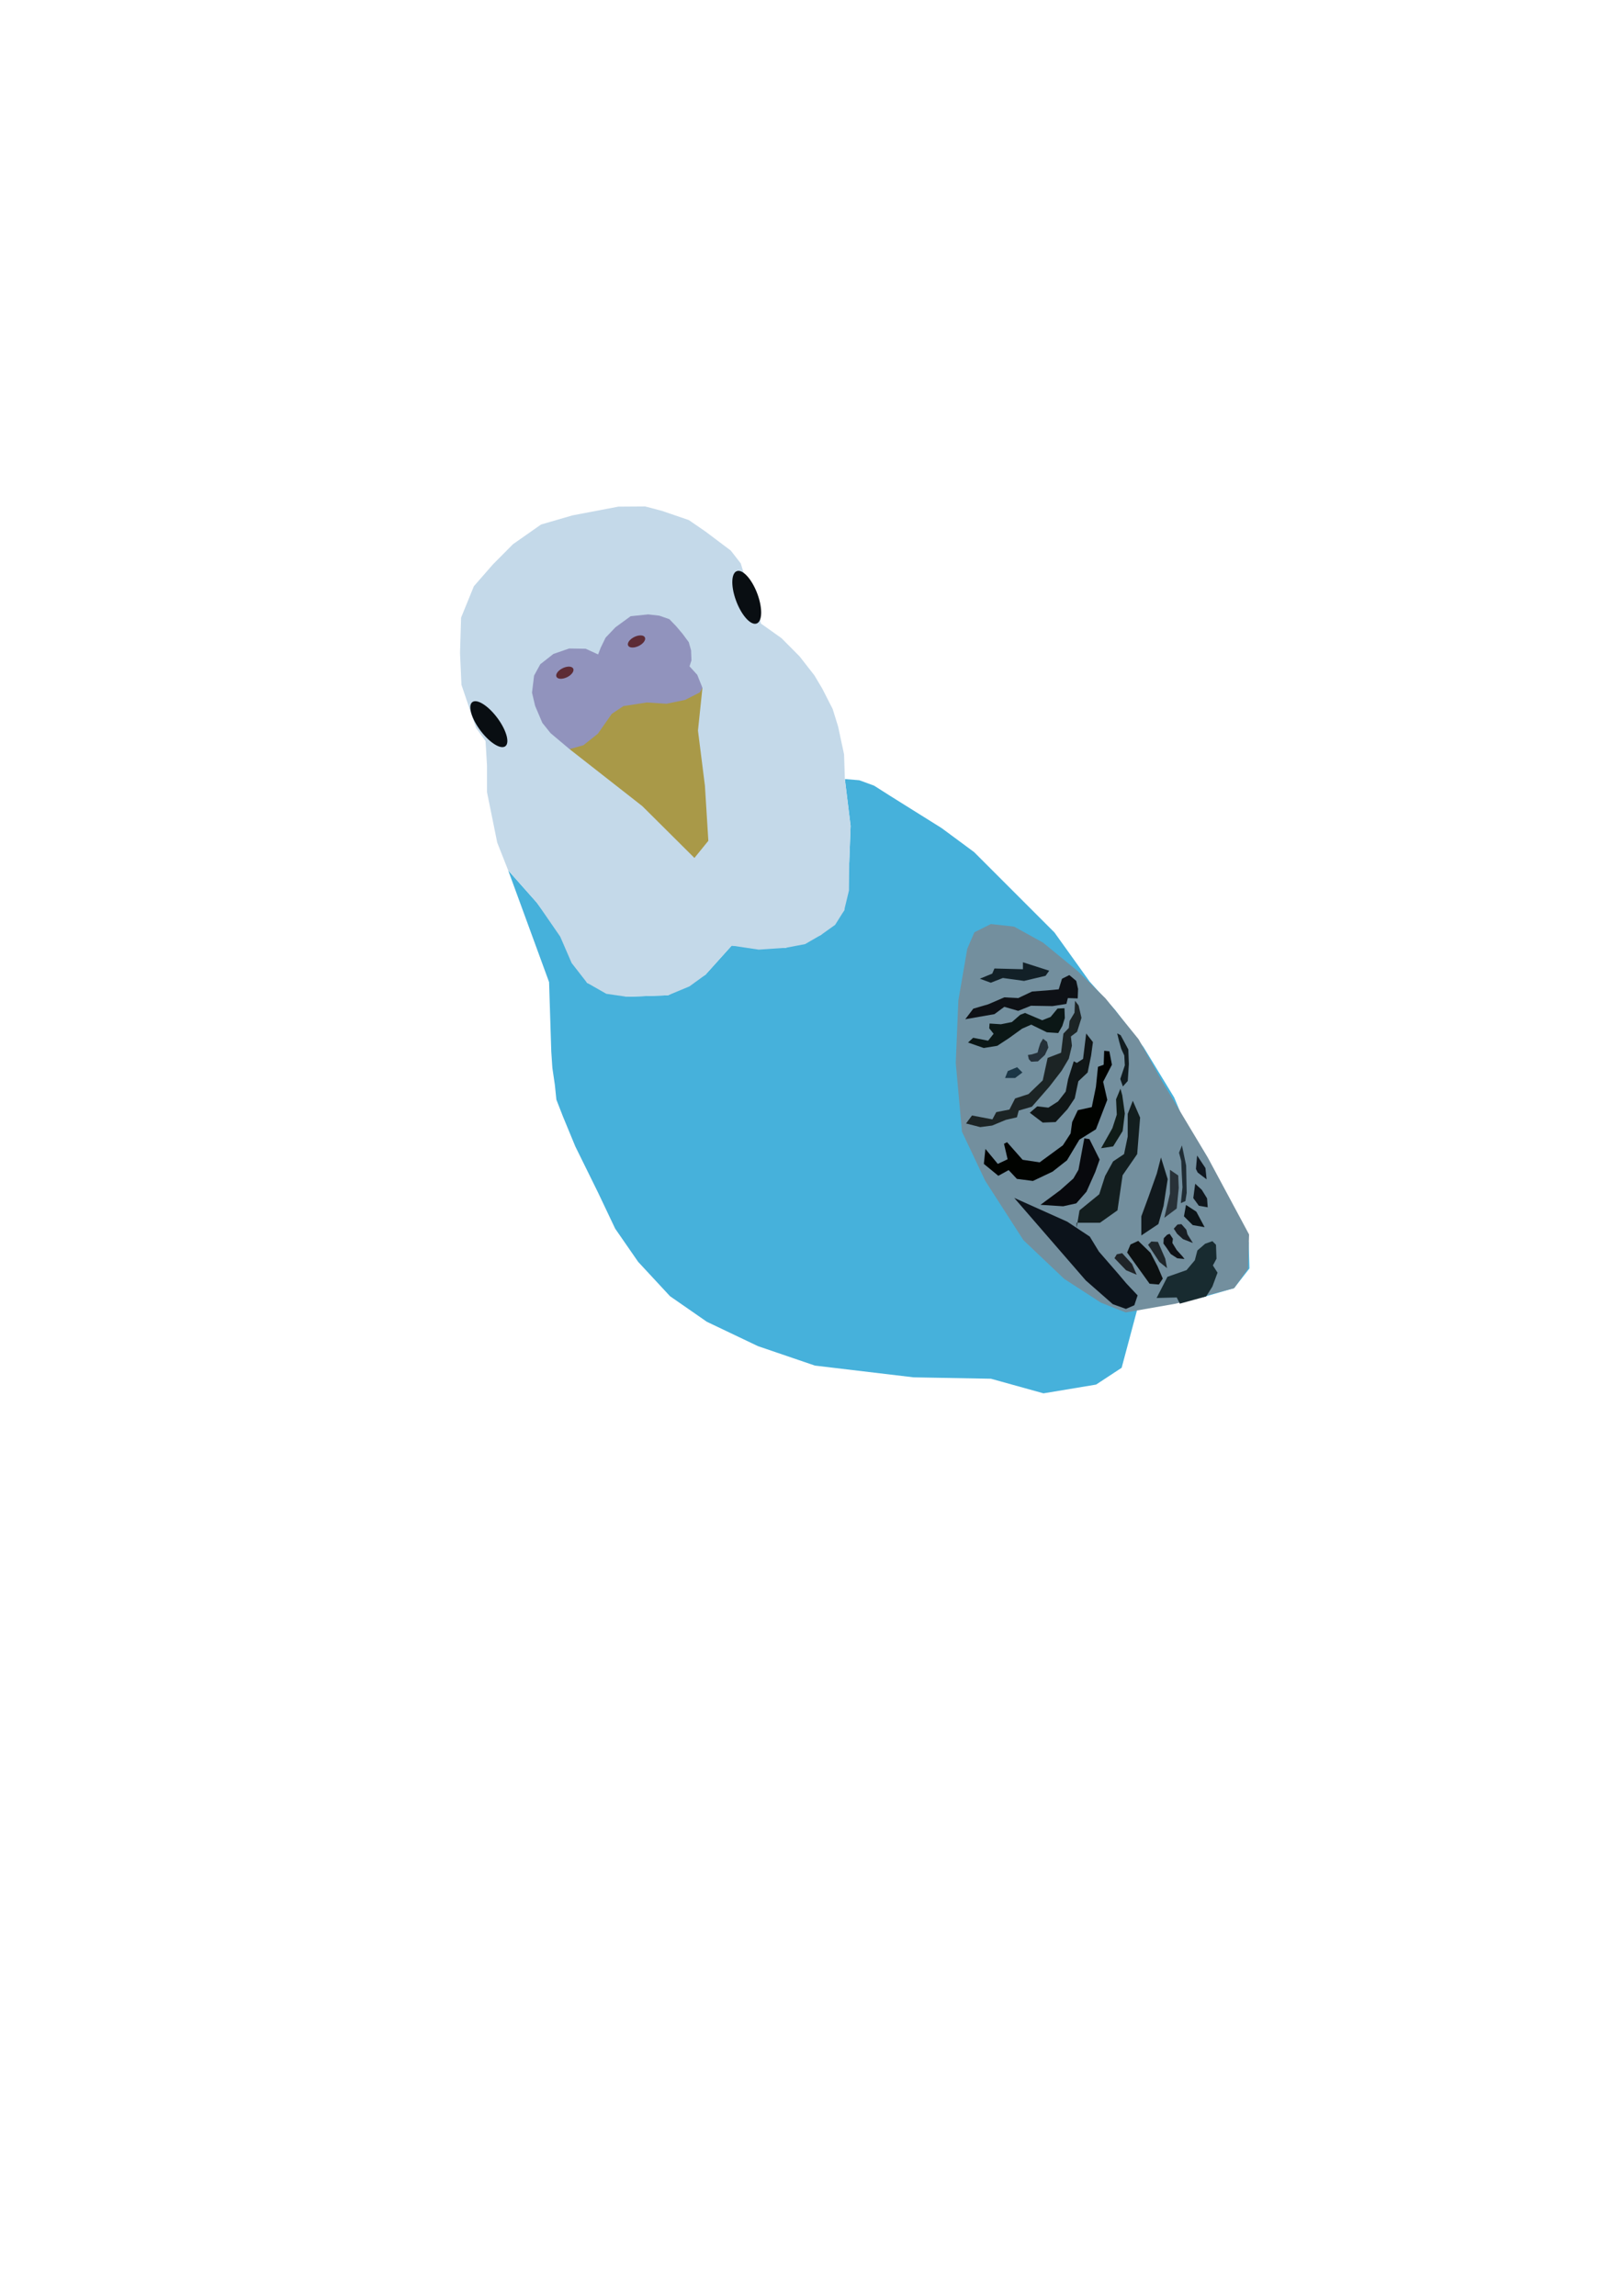 <?xml version="1.0" encoding="UTF-8" standalone="no"?>
<!-- Created with Inkscape (http://www.inkscape.org/) -->

<svg
   xmlns:dc="http://purl.org/dc/elements/1.1/"
   xmlns:cc="http://creativecommons.org/ns#"
   xmlns:rdf="http://www.w3.org/1999/02/22-rdf-syntax-ns#"
   xmlns:svg="http://www.w3.org/2000/svg"
   xmlns="http://www.w3.org/2000/svg"
   xmlns:sodipodi="http://sodipodi.sourceforge.net/DTD/sodipodi-0.dtd"
   xmlns:inkscape="http://www.inkscape.org/namespaces/inkscape"
   width="210mm"
   height="297mm"
   viewBox="0 0 210 297"
   version="1.1"
   id="svg1254"
   inkscape:version="0.92.3 (2405546, 2018-03-11)"
   sodipodi:docname="budgie.svg">
  <defs
     id="defs1248" />
  <sodipodi:namedview
     id="base"
     pagecolor="#ffffff"
     bordercolor="#666666"
     borderopacity="1.0"
     inkscape:pageopacity="0.0"
     inkscape:pageshadow="2"
     inkscape:zoom="0.7"
     inkscape:cx="200.64236"
     inkscape:cy="631.61184"
     inkscape:document-units="mm"
     inkscape:current-layer="layer1"
     showgrid="false"
     inkscape:window-width="1920"
     inkscape:window-height="986"
     inkscape:window-x="-11"
     inkscape:window-y="-11"
     inkscape:window-maximized="1" />
  <g
     inkscape:label="Layer 1"
     inkscape:groupmode="layer"
     id="layer1">
    <g
       id="g2409"
       transform="translate(242.125,-12.162)">
      <g
         id="g919">
        <g
           id="g2337"
           transform="translate(0.271,-0.193)">
          <g
             transform="translate(0.034,0.553)"
             id="g2289">
            <g
               id="g2237"
               transform="translate(-0.51,-0.11)">
              <g
                 transform="translate(0.771,-0.114)"
                 id="g2195">
                <g
                   id="g2151"
                   transform="translate(-1,-0.599)">
                  <g
                     transform="translate(-0.867,-0.171)"
                     id="g2109">
                    <g
                       id="g2076"
                       transform="translate(0.186,0.389)">
                      <g
                         transform="translate(0.634,-0.35)"
                         id="g2048">
                        <g
                           id="g2018"
                           transform="translate(-17.823,6.559)">
                          <g
                             id="g1957">
                            <g
                               transform="translate(-226.852,-20.131)"
                               id="g1995">
                              <g
                                 id="g1974"
                                 transform="translate(-141.653,29.4)">
                                <g
                                   id="g1901"
                                   transform="translate(144.009,-3.78)">
                                <g
                                   transform="translate(-174.591,25.751)"
                                   id="g1893">
                                <path
                                   style="fill:#46b1db;fill-opacity:1;stroke:none;stroke-width:0.265px;stroke-linecap:butt;stroke-linejoin:miter;stroke-opacity:1"
                                   d="m 241.02,87.553 5.292,14.458 0.283,8.977 0.142,2.114 0.322,2.202 0.197,1.91 0.851,2.184 1.601,3.874 2.935,5.954 2.219,4.674 2.978,4.302 4.119,4.441 4.764,3.307 6.613,3.153 7.372,2.516 12.766,1.52 10.007,0.18 6.804,1.89 6.804,-1.134 3.307,-2.173 2.173,-8.126 8.126,-0.945 4.252,-1.228 1.984,-2.551 -0.095,-3.402 -2.173,-3.874 -4.347,-7.371 -3.118,-7.465 -3.969,-6.52 -3.685,-4.819 -3.307,-3.685 -4.536,-6.331 -10.394,-10.394 -4.203,-3.107 -6.664,-4.169 -2.079,-1.323 -1.909,-0.697 -1.87,-0.154 0.742,6.058 -0.175,4.714 -0.661,6.237 -2.993,3.154 -4.567,1.665 -6.993,-0.283 -3.402,3.78 -4.819,2.646 -5.386,0.189 -5.103,-1.795 -2.626,-5.222 -3.894,-5.173 z"
                                   id="path1810"
                                   inkscape:connector-curvature="0"
                                   sodipodi:nodetypes="ccccccccccccccccccccccccccccccccccccccccccccccccccc" />
                                <path
                                   style="fill:#c4d9e9;fill-opacity:1;stroke:none;stroke-width:0.265px;stroke-linecap:butt;stroke-linejoin:miter;stroke-opacity:1"
                                   d="m 241.02,87.553 -1.417,-3.591 -1.323,-6.52 v -3.402 l -0.189,-3.213 -1.228,-1.701 -1.89,-5.575 -0.185,-4.119 0.138,-4.574 1.654,-4.063 2.464,-2.821 2.592,-2.612 3.638,-2.551 4.063,-1.181 5.953,-1.134 3.456,-0.023 2.214,0.59 3.429,1.172 2.146,1.474 3.288,2.474 1.29,1.659 0.383,1.253 -0.992,-0.283 2.551,3.024 0.661,3.78 2.67,1.899 2.338,2.353 1.913,2.453 1.016,1.704 1.351,2.646 0.705,2.273 0.771,3.603 0.103,3.195 0.742,6.058 -0.175,4.714 -0.034,3.642 -0.627,2.595 -1.168,1.855 -1.825,1.299 -2.061,1.19 -2.505,0.475 -3.493,0.237 -3.499,-0.521 -3.402,3.78 -2.064,1.499 -2.755,1.146 -5.386,0.189 -2.615,-0.379 -2.488,-1.417 -1.999,-2.568 -1.477,-3.41 -3.044,-4.417 z"
                                   id="path1812"
                                   inkscape:connector-curvature="0"
                                   sodipodi:nodetypes="ccccccccccccccccccccccccccccccccccccccccccccccccccccc" />
                                <ellipse
                                   style="opacity:1;fill:#090e12;fill-opacity:1;fill-rule:evenodd;stroke:none;stroke-width:0.514;stroke-linecap:butt;stroke-linejoin:round;stroke-miterlimit:4;stroke-dasharray:none;stroke-opacity:1"
                                   id="path1818"
                                   cx="154.572"
                                   cy="178.19"
                                   rx="1.374"
                                   ry="3.562"
                                   transform="matrix(0.871,-0.492,0.583,0.812,0,0)" />
                                <ellipse
                                   style="opacity:1;fill:#090e12;fill-opacity:1;fill-rule:evenodd;stroke:none;stroke-width:0.422;stroke-linecap:butt;stroke-linejoin:round;stroke-miterlimit:4;stroke-dasharray:none;stroke-opacity:1"
                                   id="path1826"
                                   cx="239.101"
                                   cy="119.283"
                                   rx="1.454"
                                   ry="3.619"
                                   transform="matrix(0.968,-0.251,0.339,0.941,0,0)" />
                                </g>
                                <path
                                   sodipodi:nodetypes="ccccccccccc"
                                   inkscape:connector-curvature="0"
                                   id="path1836"
                                   d="m 74.367,97.618 9.42,7.379 6.739,6.701 1.802,-2.219 -0.444,-7.137 -0.899,-7.119 0.58,-5.542 -4.252,0.945 h -5.764 l -3.213,3.78 z"
                                   style="fill:#a99948;fill-opacity:1;stroke:none;stroke-width:0.265px;stroke-linecap:butt;stroke-linejoin:miter;stroke-opacity:1" />
                                </g>
                                <g
                                   id="g1925"
                                   transform="translate(143.733,-2.997)">
                                <path
                                   inkscape:connector-curvature="0"
                                   id="path1903"
                                   d="m 72.196,94.777 2.446,2.058 1.792,-0.498 1.875,-1.493 1.804,-2.572 1.503,-1.002 3.04,-0.468 2.539,0.167 2.405,-0.501 1.904,-0.969 0.334,-0.601 -0.668,-1.67 -1.002,-1.102 0.251,-0.772 -0.051,-1.299 -0.298,-1.052 -0.805,-1.087 -0.819,-0.971 -0.885,-0.917 -1.293,-0.453 -1.446,-0.166 -2.272,0.234 -1.971,1.437 -1.27,1.336 -0.635,1.303 -0.334,0.869 -1.604,-0.735 -2.138,-0.033 -2.038,0.702 -1.704,1.336 -0.802,1.47 -0.267,2.205 0.401,1.704 0.935,2.205 z"
                                   style="fill:#9193bd;fill-opacity:1;stroke:none;stroke-width:0.265px;stroke-linecap:butt;stroke-linejoin:miter;stroke-opacity:1"
                                   sodipodi:nodetypes="ccccccccccccccccccccccccccccccccccc" />
                                <ellipse
                                   transform="matrix(0.863,-0.505,0.655,0.756,0,0)"
                                   ry="0.663"
                                   rx="1.198"
                                   cy="114.348"
                                   cx="-0.998"
                                   id="path1905"
                                   style="opacity:1;fill:#5d2c36;fill-opacity:1;fill-rule:evenodd;stroke:none;stroke-width:0.378;stroke-linecap:butt;stroke-linejoin:round;stroke-miterlimit:4;stroke-dasharray:none;stroke-opacity:1" />
                                <ellipse
                                   transform="matrix(0.863,-0.505,0.655,0.756,0,0)"
                                   ry="0.663"
                                   rx="1.198"
                                   cy="115.564"
                                   cx="8.823"
                                   id="path1905-9"
                                   style="opacity:1;fill:#5d2c36;fill-opacity:1;fill-rule:evenodd;stroke:none;stroke-width:0.378;stroke-linecap:butt;stroke-linejoin:round;stroke-miterlimit:4;stroke-dasharray:none;stroke-opacity:1" />
                                </g>
                                <g
                                   id="g1940"
                                   transform="translate(143.947,-3.228)">
                                <path
                                   sodipodi:nodetypes="ccccccccccccccccccccccc"
                                   inkscape:connector-curvature="0"
                                   id="path1931"
                                   d="m 126.809,120.765 -0.92,2.142 -1.152,6.678 -0.334,8.085 0.802,8.887 3.007,6.348 4.944,7.684 5.279,5.011 4.744,3.074 3.207,1.27 6.481,-1.136 7.55,-2.005 1.804,-2.539 0.134,-4.41 -5.345,-9.956 -5.813,-9.689 -3.14,-5.613 -4.276,-5.279 -3.608,-3.541 -4.477,-3.675 -3.742,-2.071 -3.007,-0.334 z"
                                   style="fill:#738f9e;fill-opacity:1;stroke:none;stroke-width:0.265px;stroke-linecap:butt;stroke-linejoin:miter;stroke-opacity:1" />
                                <path
                                   inkscape:connector-curvature="0"
                                   id="path1933"
                                   d="m 125.63,132.013 3.78,-0.661 1.276,-0.945 1.795,0.52 1.654,-0.661 2.788,0.047 1.795,-0.283 0.189,-0.756 1.276,0.047 0.047,-1.228 -0.236,-1.039 -0.898,-0.756 -0.945,0.472 -0.425,1.37 -1.512,0.142 -1.937,0.142 -1.795,0.85 -1.795,-0.095 -2.079,0.898 -1.937,0.567 z"
                                   style="fill:#0e1116;fill-opacity:1;stroke:none;stroke-width:0.265px;stroke-linecap:butt;stroke-linejoin:miter;stroke-opacity:1" />
                                <path
                                   inkscape:connector-curvature="0"
                                   id="path1935"
                                   d="m 127.52,126.769 1.417,0.52 1.559,-0.614 2.74,0.378 2.788,-0.661 0.472,-0.661 -3.402,-1.087 v 0.898 l -3.685,-0.095 -0.283,0.661 z"
                                   style="fill:#122027;fill-opacity:1;stroke:none;stroke-width:0.265px;stroke-linecap:butt;stroke-linejoin:miter;stroke-opacity:1" />
                                </g>
                              </g>
                            </g>
                            <path
                               inkscape:connector-curvature="0"
                               id="path1997"
                               d="m -98.823,151.539 1.837,0.468 1.537,-0.2 1.771,-0.735 1.437,-0.334 0.234,-0.869 1.704,-0.501 2.272,-2.606 1.57,-2.038 0.935,-1.57 0.401,-1.67 -0.134,-1.203 0.802,-0.601 0.568,-1.804 -0.367,-1.604 -0.468,-0.601 -0.067,1.537 -0.635,1.069 -0.1,0.902 -0.702,0.735 -0.301,2.472 -1.737,0.668 -0.635,2.907 -1.837,1.771 -1.737,0.568 -0.735,1.437 -1.704,0.334 -0.501,0.935 -2.639,-0.501 z"
                               style="fill:#1c2425;fill-opacity:1;stroke:none;stroke-width:0.265px;stroke-linecap:butt;stroke-linejoin:miter;stroke-opacity:1" />
                          </g>
                        </g>
                        <path
                           style="fill:#243039;fill-opacity:1;stroke:none;stroke-width:0.265px;stroke-linecap:butt;stroke-linejoin:miter;stroke-opacity:1"
                           d="m -108.219,150.109 0.874,-0.047 0.898,-0.827 0.449,-0.969 -0.165,-0.732 -0.52,-0.402 -0.354,0.591 -0.213,0.661 -0.142,0.543 -0.756,0.236 -0.496,0.071 0.118,0.543 z"
                           id="path2022"
                           inkscape:connector-curvature="0" />
                        <path
                           style="fill:#1b3646;fill-opacity:1;stroke:none;stroke-width:0.265px;stroke-linecap:butt;stroke-linejoin:miter;stroke-opacity:1"
                           d="m -111.597,152.211 h 1.299 l 0.945,-0.709 -0.685,-0.685 -1.205,0.496 z"
                           id="path2024"
                           inkscape:connector-curvature="0" />
                      </g>
                      <path
                         inkscape:connector-curvature="0"
                         id="path2050"
                         d="m -115.755,147.274 2.032,0.709 1.748,-0.283 1.512,-0.992 1.701,-1.228 1.181,-0.52 2.032,0.992 1.465,0.095 0.52,-0.898 0.331,-1.039 -0.047,-1.276 -0.898,0.047 -0.898,1.087 -1.087,0.425 -2.221,-0.945 -0.614,0.236 -1.087,0.945 -1.417,0.283 -1.465,-0.095 -0.047,0.614 0.567,0.709 -0.709,0.898 -1.937,-0.378 z"
                         style="fill:#0b1716;fill-opacity:1;stroke:none;stroke-width:0.265px;stroke-linecap:butt;stroke-linejoin:miter;stroke-opacity:1" />
                    </g>
                    <path
                       style="fill:#010300;fill-opacity:1;stroke:none;stroke-width:0.265px;stroke-linecap:butt;stroke-linejoin:miter;stroke-opacity:1"
                       d="m -113.322,161.428 -0.2,1.938 1.871,1.537 1.336,-0.735 1.069,1.136 2.071,0.267 2.539,-1.203 1.871,-1.47 1.604,-2.673 2.138,-1.336 1.47,-3.809 -0.535,-2.339 1.136,-2.205 -0.334,-1.737 -0.668,-0.067 -0.067,1.804 -0.735,0.267 -0.267,2.606 -0.535,2.606 -1.804,0.401 -0.735,1.537 -0.2,1.47 -1.002,1.537 -3.007,2.205 -2.205,-0.334 -2.005,-2.272 -0.401,0.2 0.468,2.005 -1.27,0.601 z"
                       id="path2078"
                       inkscape:connector-curvature="0" />
                    <path
                       style="fill:#101617;fill-opacity:1;stroke:none;stroke-width:0.265px;stroke-linecap:butt;stroke-linejoin:miter;stroke-opacity:1"
                       d="m -107.576,156.75 1.67,1.27 1.67,-0.067 1.537,-1.67 0.935,-1.403 0.468,-2.205 1.203,-1.136 0.448,-2.186 0.236,-1.748 -0.874,-1.11 -0.402,3.284 -0.803,0.52 -0.402,-0.213 -0.732,2.315 -0.307,1.606 -0.992,1.276 -1.252,0.803 -1.441,-0.165 z"
                       id="path2080"
                       inkscape:connector-curvature="0" />
                  </g>
                  <path
                     inkscape:connector-curvature="0"
                     id="path2111"
                     d="m -107.062,168.488 2.929,0.189 1.701,-0.378 1.323,-1.512 1.134,-2.551 0.567,-1.606 -1.323,-2.646 -0.661,-0.095 -0.756,4.063 -0.661,1.134 -1.701,1.512 z"
                     style="fill:#08090d;fill-opacity:1;stroke:none;stroke-width:0.265px;stroke-linecap:butt;stroke-linejoin:miter;stroke-opacity:1" />
                  <path
                     inkscape:connector-curvature="0"
                     id="path2113"
                     d="m -110.464,167.59 9.26,10.678 3.496,3.071 1.701,0.614 1.087,-0.472 0.425,-1.276 -1.465,-1.559 -1.039,-1.228 -2.504,-2.882 -1.181,-1.937 -2.929,-1.937 z"
                     style="fill:#0c131b;fill-opacity:1;stroke:none;stroke-width:0.265px;stroke-linecap:butt;stroke-linejoin:miter;stroke-opacity:1" />
                  <path
                     inkscape:connector-curvature="0"
                     id="path2115"
                     d="m -99.219,161.165 1.559,-0.236 1.228,-1.984 0.283,-2.268 -0.331,-2.362 -0.236,-0.85 -0.567,1.37 0.094,1.984 -0.567,1.748 z"
                     style="fill:#101c18;fill-opacity:1;stroke:none;stroke-width:0.265px;stroke-linecap:butt;stroke-linejoin:miter;stroke-opacity:1" />
                  <path
                     inkscape:connector-curvature="0"
                     id="path2117"
                     d="m -96.401,153.176 0.631,-0.704 0.142,-2.197 -0.071,-1.89 -0.992,-1.843 -0.449,-0.236 0.236,0.969 0.283,1.016 0.402,0.874 0.071,1.276 -0.591,1.772 z"
                     style="fill:#111c20;fill-opacity:1;stroke:none;stroke-width:0.265px;stroke-linecap:butt;stroke-linejoin:miter;stroke-opacity:1" />
                </g>
                <path
                   style="fill:#11191d;fill-opacity:1;stroke:none;stroke-width:0.265px;stroke-linecap:butt;stroke-linejoin:miter;stroke-opacity:1"
                   d="m -95.014,171.851 v -2.472 l 0.935,-2.539 1.069,-3.007 0.535,-2.071 0.869,2.806 -0.535,3.474 -0.668,2.339 z"
                   id="path2153"
                   inkscape:connector-curvature="0" />
                <path
                   style="fill:#0c1011;fill-opacity:1;stroke:none;stroke-width:0.265px;stroke-linecap:butt;stroke-linejoin:miter;stroke-opacity:1"
                   d="m -96.852,174.056 2.907,4.042 1.203,0.1 0.501,-0.768 -0.668,-1.57 -0.923,-1.772 -1.582,-1.536 -1.002,0.468 z"
                   id="path2155"
                   inkscape:connector-curvature="0"
                   sodipodi:nodetypes="ccccccccc" />
                <path
                   style="fill:#1f2428;fill-opacity:1;stroke:none;stroke-width:0.265px;stroke-linecap:butt;stroke-linejoin:miter;stroke-opacity:1"
                   d="m -98.489,174.791 0.301,-0.501 0.694,-0.144 1.276,1.394 0.602,1.394 -1.37,-0.579 z"
                   id="path2157"
                   inkscape:connector-curvature="0" />
              </g>
              <path
                 inkscape:connector-curvature="0"
                 id="path2197"
                 d="m -102.621,170.756 c 0,-0.661 0,-0.661 0,-0.661 h 3.024 l 2.268,-1.606 0.661,-4.536 1.89,-2.74 0.378,-4.725 -0.945,-2.173 -0.661,1.701 v 2.929 l -0.472,2.268 -1.417,0.945 -1.039,1.89 -0.756,2.362 -2.551,2.079 z"
                 style="fill:#131e1f;fill-opacity:1;stroke:none;stroke-width:0.265px;stroke-linecap:butt;stroke-linejoin:miter;stroke-opacity:1" />
            </g>
            <path
               style="fill:#1f272b;fill-opacity:1;stroke:none;stroke-width:0.265px;stroke-linecap:butt;stroke-linejoin:miter;stroke-opacity:1"
               d="m -93.88,172.835 0.425,-0.425 0.85,0.047 0.945,2.173 0.236,1.228 -0.992,-0.803 z"
               id="path2239"
               inkscape:connector-curvature="0" />
            <path
               style="fill:#0e1116;fill-opacity:1;stroke:none;stroke-width:0.265px;stroke-linecap:butt;stroke-linejoin:miter;stroke-opacity:1"
               d="m -91.895,172.669 0.047,-0.685 0.425,-0.437 0.331,-0.13 0.425,0.638 -0.071,0.543 0.567,0.921 0.744,0.815 0.26,0.343 -0.933,-0.095 -0.85,-0.555 -0.52,-0.768 z"
               id="path2243"
               inkscape:connector-curvature="0" />
            <path
               style="fill:#181d23;fill-opacity:1;stroke:none;stroke-width:0.265px;stroke-linecap:butt;stroke-linejoin:miter;stroke-opacity:1"
               d="m -90.554,170.749 0.484,-0.535 0.501,-0.05 0.635,0.718 0.15,0.601 0.702,1.119 -1.286,-0.501 -0.752,-0.685 z"
               id="path2245"
               inkscape:connector-curvature="0" />
          </g>
          <path
             inkscape:connector-curvature="0"
             id="path2291"
             d="m -92.743,180.27 1.403,-2.74 2.472,-0.869 1.069,-1.27 0.334,-1.27 1.002,-0.869 0.935,-0.334 0.468,0.468 0.067,1.804 -0.468,0.869 0.601,0.935 -0.668,1.804 -0.802,1.27 -3.408,0.935 -0.401,-0.802 z"
             style="fill:#182b30;fill-opacity:1;stroke:none;stroke-width:0.265px;stroke-linecap:butt;stroke-linejoin:miter;stroke-opacity:1" />
        </g>
        <g
           id="g2356">
          <path
             inkscape:connector-curvature="0"
             id="path2341"
             d="m -90.743,163.494 v 3.074 l -0.735,3.14 1.604,-1.203 0.267,-2.673 -0.067,-1.604 z"
             style="fill:#283138;fill-opacity:1;stroke:none;stroke-width:0.265px;stroke-linecap:butt;stroke-linejoin:miter;stroke-opacity:1" />
          <path
             inkscape:connector-curvature="0"
             id="path2343"
             d="m -88.934,169.512 0.267,-1.47 1.336,0.869 1.069,2.005 -1.537,-0.267 z"
             style="fill:#0c1417;fill-opacity:1;stroke:none;stroke-width:0.265px;stroke-linecap:butt;stroke-linejoin:miter;stroke-opacity:1" />
          <path
             inkscape:connector-curvature="0"
             id="path2345"
             d="m -87.726,167.153 0.248,-1.854 0.85,0.78 0.685,1.11 0.083,1.158 -1.146,-0.201 z"
             style="fill:#10171d;fill-opacity:1;stroke:none;stroke-width:0.265px;stroke-linecap:butt;stroke-linejoin:miter;stroke-opacity:1" />
          <path
             inkscape:connector-curvature="0"
             id="path2347"
             d="m -87.383,163.385 0.154,-1.736 1.075,1.618 0.154,1.465 -1.158,-0.886 z"
             style="fill:#101820;fill-opacity:1;stroke:none;stroke-width:0.265px;stroke-linecap:butt;stroke-linejoin:miter;stroke-opacity:1" />
          <path
             inkscape:connector-curvature="0"
             id="path2349"
             d="m -89.571,161.283 0.378,-0.945 0.543,2.599 0.071,3.544 -0.165,1.063 -0.591,0.26 0.213,-2.055 -0.094,-1.772 -0.071,-1.63 z"
             style="fill:#1f2c34;fill-opacity:1;stroke:none;stroke-width:0.265px;stroke-linecap:butt;stroke-linejoin:miter;stroke-opacity:1" />
        </g>
      </g>
    </g>
  </g>
</svg>
